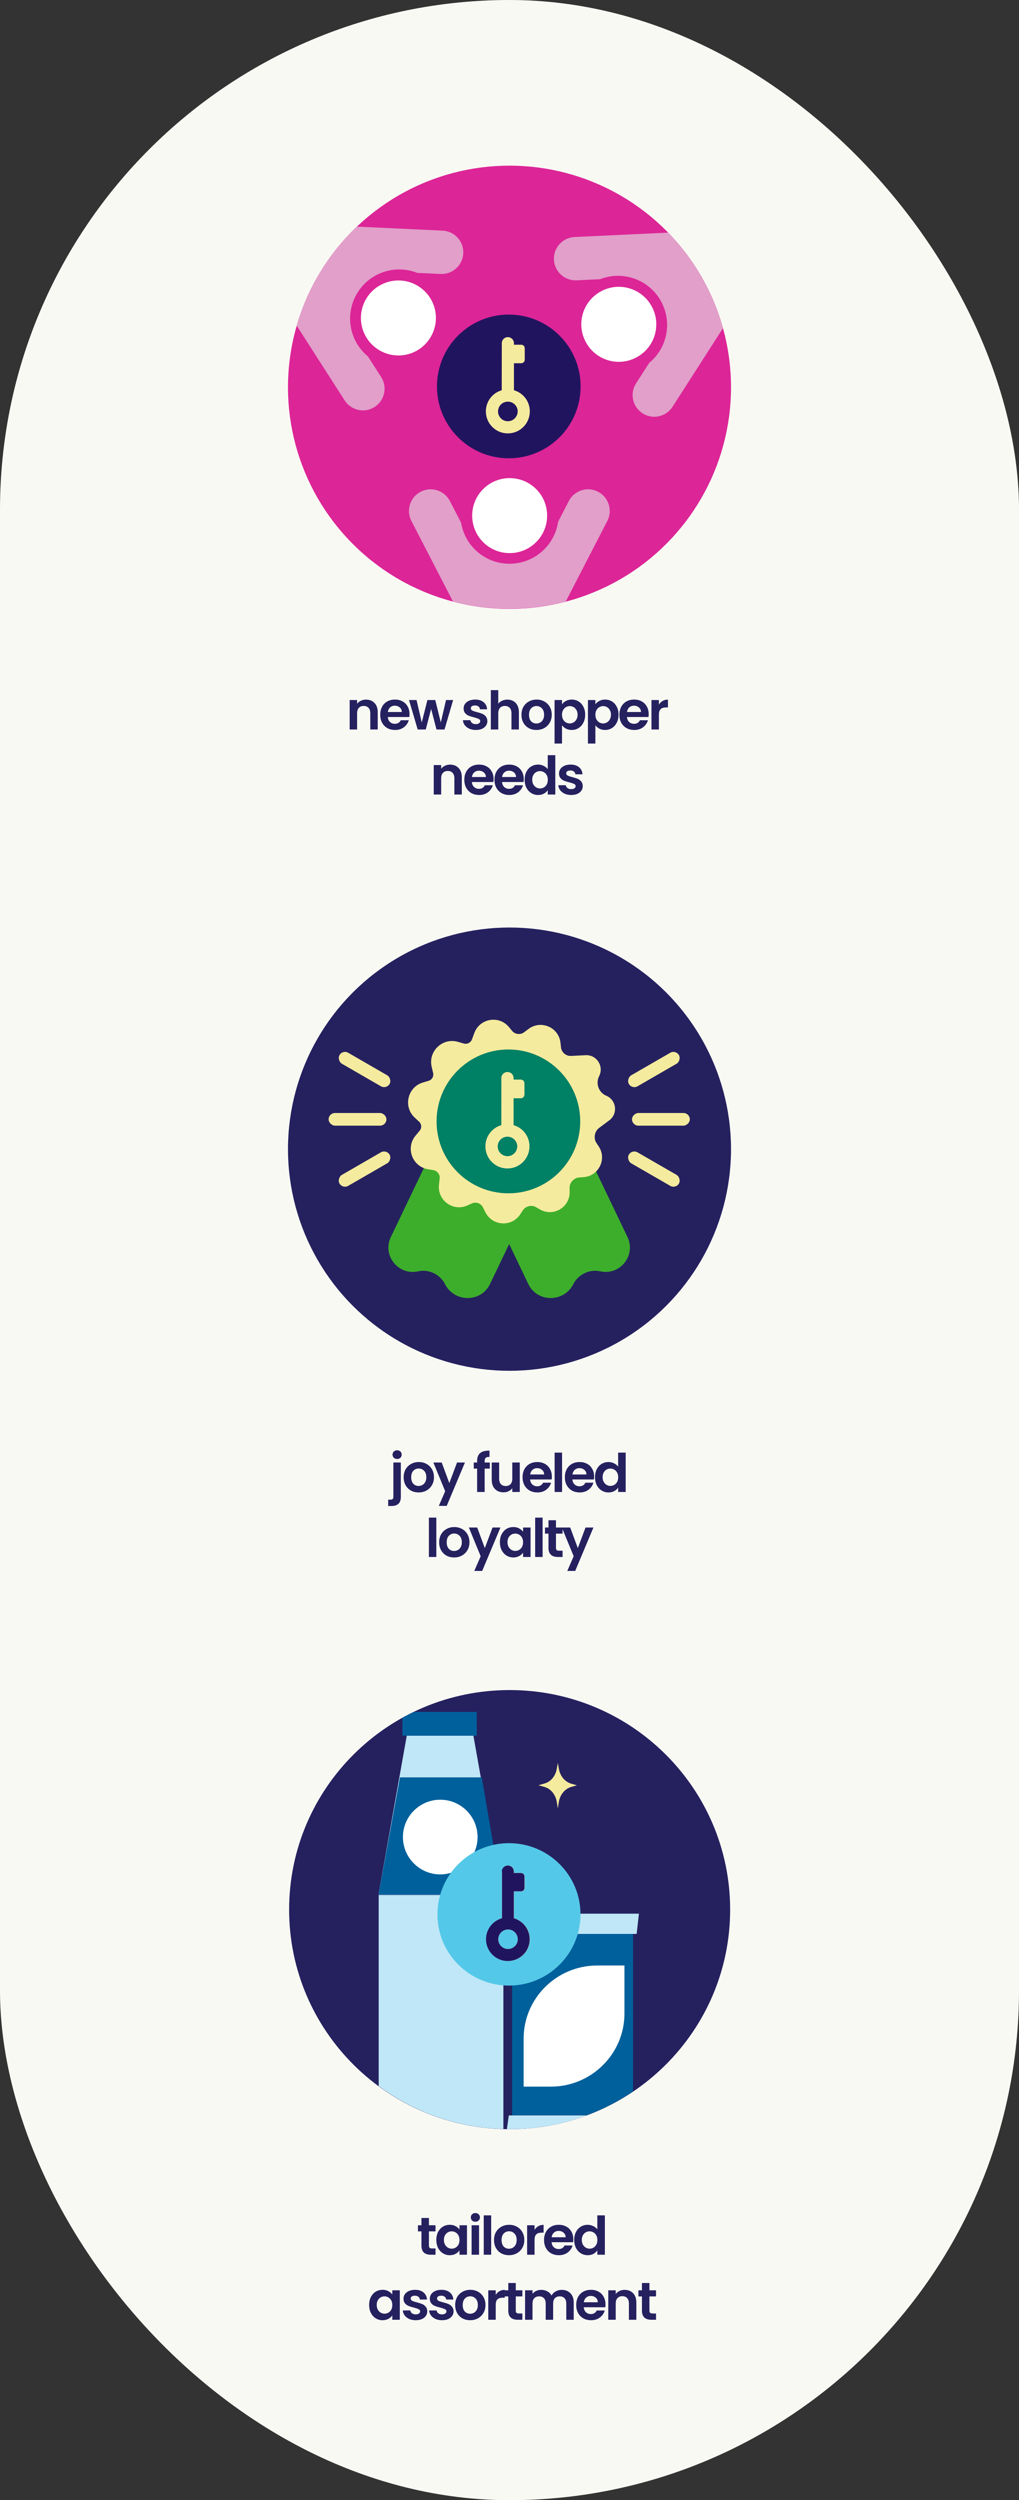 <svg width="345" height="846" viewBox="0 0 345 846" fill="none" xmlns="http://www.w3.org/2000/svg">
<rect x="0" y="0" width="345" height="846" fill="#333333" stroke="none"/>
<rect width="345" height="846" rx="172.5" fill="#F9F9F4"/>
<circle cx="172.5" cy="131.051" r="75" fill="#DC2597"/>
<g clip-path="url(#clip0_5096_1147)">
<path d="M172.259 155.076C185.689 155.076 196.576 144.189 196.576 130.759C196.576 117.329 185.689 106.442 172.259 106.442C158.829 106.442 147.942 117.329 147.942 130.759C147.942 144.189 158.829 155.076 172.259 155.076Z" fill="#21145F"/>
<path d="M177.214 133.941C176.292 133.019 175.189 132.397 174.003 132.056V122.91H176.457C177.138 122.91 177.66 122.387 177.66 121.706V117.849C177.66 117.168 177.138 116.645 176.457 116.645H174.009V116.129C174.009 115.565 173.768 115.043 173.404 114.685C173.046 114.321 172.523 114.08 171.96 114.08C170.821 114.062 169.893 114.984 169.893 116.105L169.87 132.056C168.69 132.397 167.586 133.019 166.664 133.941C163.77 136.835 163.77 141.567 166.682 144.479C169.588 147.385 174.302 147.362 177.191 144.473C180.085 141.585 180.126 136.853 177.214 133.941ZM174.285 141.567C172.999 142.853 170.891 142.87 169.588 141.567C168.285 140.264 168.308 138.156 169.588 136.87C170.874 135.591 172.999 135.591 174.285 136.87C175.611 138.156 175.588 140.264 174.285 141.567Z" fill="#F5EB9E"/>
<path d="M172.553 187.16C179.545 187.16 185.239 181.495 185.239 174.473C185.239 167.452 179.574 161.786 172.553 161.786C165.531 161.786 159.866 167.452 159.866 174.473C159.866 181.495 165.531 187.16 172.553 187.16Z" fill="white"/>
<path fill-rule="evenodd" clip-rule="evenodd" d="M205.623 176.27L191.533 203.569H191.527C185.445 205.16 179.075 206.005 172.494 206.005C165.913 206.005 159.467 205.148 153.361 203.54L139.283 176.27C137.428 172.671 138.837 168.244 142.435 166.383C146.04 164.522 150.467 165.937 152.322 169.536L156.114 176.886C156.696 180.397 158.375 183.532 160.782 185.927L160.846 186.05C160.846 186.05 160.864 186.027 160.876 186.015C163.87 188.951 167.973 190.753 172.506 190.753C180.836 190.753 187.77 184.612 188.95 176.581L192.584 169.536C194.439 165.937 198.866 164.522 202.471 166.383C206.069 168.244 207.484 172.671 205.623 176.27Z" fill="#E19FC9"/>
<path d="M123.901 101.246C127.394 95.193 135.155 93.092 141.232 96.602C147.314 100.113 149.386 107.851 145.876 113.933C142.365 120.015 134.627 122.088 128.545 118.577C122.463 115.066 120.39 107.323 123.901 101.246Z" fill="white"/>
<path fill-rule="evenodd" clip-rule="evenodd" d="M156.848 85.724C156.66 89.769 153.226 92.898 149.175 92.704L141.255 92.334C133.705 89.346 124.934 92.276 120.772 99.485C118.5 103.418 118.013 107.874 119.058 111.937C119.04 111.937 119.028 111.937 119.011 111.943L119.087 112.06C119.962 115.342 121.835 118.36 124.582 120.614L129.044 127.571C131.234 130.982 130.242 135.52 126.836 137.71C123.426 139.9 118.887 138.908 116.698 135.497L100.435 110.17C104.169 97.225 111.296 85.712 120.795 76.677L149.868 78.045C153.913 78.238 157.042 81.673 156.848 85.724Z" fill="#E19FC9"/>
<path d="M220.494 103.395C217.001 97.342 209.245 95.241 203.163 98.751C197.081 102.262 195.009 110 198.519 116.082C202.03 122.164 209.768 124.237 215.85 120.726C221.932 117.215 224.005 109.477 220.494 103.395Z" fill="white"/>
<path fill-rule="evenodd" clip-rule="evenodd" d="M244.799 111.004L227.697 137.651C225.507 141.062 220.969 142.049 217.558 139.865C214.147 137.675 213.155 133.137 215.345 129.726L219.807 122.78C222.56 120.52 224.439 117.497 225.308 114.209L225.378 114.097C225.378 114.097 225.349 114.092 225.337 114.092C226.382 110.029 225.895 105.573 223.623 101.645C219.466 94.436 210.695 91.506 203.151 94.483L195.22 94.859C191.169 95.047 187.734 91.923 187.541 87.872C187.353 83.827 190.482 80.393 194.527 80.199L226.253 78.708C234.924 87.614 241.4 98.675 244.799 111.004Z" fill="#E19FC9"/>
</g>
<path d="M123.909 236.732C125.097 236.732 126.057 237.11 126.789 237.866C127.521 238.61 127.887 239.654 127.887 240.998V246.848H125.367V241.34C125.367 240.548 125.169 239.942 124.773 239.522C124.377 239.09 123.837 238.874 123.153 238.874C122.457 238.874 121.905 239.09 121.497 239.522C121.101 239.942 120.903 240.548 120.903 241.34V246.848H118.383V236.876H120.903V238.118C121.239 237.686 121.665 237.35 122.181 237.11C122.709 236.858 123.285 236.732 123.909 236.732ZM138.653 241.646C138.653 242.006 138.629 242.33 138.581 242.618H131.291C131.351 243.338 131.603 243.902 132.047 244.31C132.491 244.718 133.037 244.922 133.685 244.922C134.621 244.922 135.287 244.52 135.683 243.716H138.401C138.113 244.676 137.561 245.468 136.745 246.092C135.929 246.704 134.927 247.01 133.739 247.01C132.779 247.01 131.915 246.8 131.147 246.38C130.391 245.948 129.797 245.342 129.365 244.562C128.945 243.782 128.735 242.882 128.735 241.862C128.735 240.83 128.945 239.924 129.365 239.144C129.785 238.364 130.373 237.764 131.129 237.344C131.885 236.924 132.755 236.714 133.739 236.714C134.687 236.714 135.533 236.918 136.277 237.326C137.033 237.734 137.615 238.316 138.023 239.072C138.443 239.816 138.653 240.674 138.653 241.646ZM136.043 240.926C136.031 240.278 135.797 239.762 135.341 239.378C134.885 238.982 134.327 238.784 133.667 238.784C133.043 238.784 132.515 238.976 132.083 239.36C131.663 239.732 131.405 240.254 131.309 240.926H136.043ZM153.417 236.876L150.501 246.848H147.783L145.965 239.882L144.147 246.848H141.411L138.477 236.876H141.033L142.797 244.472L144.705 236.876H147.369L149.241 244.454L151.005 236.876H153.417ZM161.085 247.01C160.269 247.01 159.537 246.866 158.889 246.578C158.241 246.278 157.725 245.876 157.341 245.372C156.969 244.868 156.765 244.31 156.729 243.698H159.267C159.315 244.082 159.501 244.4 159.825 244.652C160.161 244.904 160.575 245.03 161.067 245.03C161.547 245.03 161.919 244.934 162.183 244.742C162.459 244.55 162.597 244.304 162.597 244.004C162.597 243.68 162.429 243.44 162.093 243.284C161.769 243.116 161.247 242.936 160.527 242.744C159.783 242.564 159.171 242.378 158.691 242.186C158.223 241.994 157.815 241.7 157.467 241.304C157.131 240.908 156.963 240.374 156.963 239.702C156.963 239.15 157.119 238.646 157.431 238.19C157.755 237.734 158.211 237.374 158.799 237.11C159.399 236.846 160.101 236.714 160.905 236.714C162.093 236.714 163.041 237.014 163.749 237.614C164.457 238.202 164.847 239 164.919 240.008H162.507C162.471 239.612 162.303 239.3 162.003 239.072C161.715 238.832 161.325 238.712 160.833 238.712C160.377 238.712 160.023 238.796 159.771 238.964C159.531 239.132 159.411 239.366 159.411 239.666C159.411 240.002 159.579 240.26 159.915 240.44C160.251 240.608 160.773 240.782 161.481 240.962C162.201 241.142 162.795 241.328 163.263 241.52C163.731 241.712 164.133 242.012 164.469 242.42C164.817 242.816 164.997 243.344 165.009 244.004C165.009 244.58 164.847 245.096 164.523 245.552C164.211 246.008 163.755 246.368 163.155 246.632C162.567 246.884 161.877 247.01 161.085 247.01ZM171.794 236.732C172.55 236.732 173.222 236.9 173.81 237.236C174.398 237.56 174.854 238.046 175.178 238.694C175.514 239.33 175.682 240.098 175.682 240.998V246.848H173.162V241.34C173.162 240.548 172.964 239.942 172.568 239.522C172.172 239.09 171.632 238.874 170.948 238.874C170.252 238.874 169.7 239.09 169.292 239.522C168.896 239.942 168.698 240.548 168.698 241.34V246.848H166.178V233.528H168.698V238.118C169.022 237.686 169.454 237.35 169.994 237.11C170.534 236.858 171.134 236.732 171.794 236.732ZM181.606 247.01C180.646 247.01 179.782 246.8 179.014 246.38C178.246 245.948 177.64 245.342 177.196 244.562C176.764 243.782 176.548 242.882 176.548 241.862C176.548 240.842 176.77 239.942 177.214 239.162C177.67 238.382 178.288 237.782 179.068 237.362C179.848 236.93 180.718 236.714 181.678 236.714C182.638 236.714 183.508 236.93 184.288 237.362C185.068 237.782 185.68 238.382 186.124 239.162C186.58 239.942 186.808 240.842 186.808 241.862C186.808 242.882 186.574 243.782 186.106 244.562C185.65 245.342 185.026 245.948 184.234 246.38C183.454 246.8 182.578 247.01 181.606 247.01ZM181.606 244.814C182.062 244.814 182.488 244.706 182.884 244.49C183.292 244.262 183.616 243.926 183.856 243.482C184.096 243.038 184.216 242.498 184.216 241.862C184.216 240.914 183.964 240.188 183.46 239.684C182.968 239.168 182.362 238.91 181.642 238.91C180.922 238.91 180.316 239.168 179.824 239.684C179.344 240.188 179.104 240.914 179.104 241.862C179.104 242.81 179.338 243.542 179.806 244.058C180.286 244.562 180.886 244.814 181.606 244.814ZM190.277 238.316C190.601 237.86 191.045 237.482 191.609 237.182C192.185 236.87 192.839 236.714 193.571 236.714C194.423 236.714 195.191 236.924 195.875 237.344C196.571 237.764 197.117 238.364 197.513 239.144C197.921 239.912 198.125 240.806 198.125 241.826C198.125 242.846 197.921 243.752 197.513 244.544C197.117 245.324 196.571 245.93 195.875 246.362C195.191 246.794 194.423 247.01 193.571 247.01C192.839 247.01 192.191 246.86 191.627 246.56C191.075 246.26 190.625 245.882 190.277 245.426V251.6H187.757V236.876H190.277V238.316ZM195.551 241.826C195.551 241.226 195.425 240.71 195.173 240.278C194.933 239.834 194.609 239.498 194.201 239.27C193.805 239.042 193.373 238.928 192.905 238.928C192.449 238.928 192.017 239.048 191.609 239.288C191.213 239.516 190.889 239.852 190.637 240.296C190.397 240.74 190.277 241.262 190.277 241.862C190.277 242.462 190.397 242.984 190.637 243.428C190.889 243.872 191.213 244.214 191.609 244.454C192.017 244.682 192.449 244.796 192.905 244.796C193.373 244.796 193.805 244.676 194.201 244.436C194.609 244.196 194.933 243.854 195.173 243.41C195.425 242.966 195.551 242.438 195.551 241.826ZM201.576 238.316C201.9 237.86 202.344 237.482 202.908 237.182C203.484 236.87 204.138 236.714 204.87 236.714C205.722 236.714 206.49 236.924 207.174 237.344C207.87 237.764 208.416 238.364 208.812 239.144C209.22 239.912 209.424 240.806 209.424 241.826C209.424 242.846 209.22 243.752 208.812 244.544C208.416 245.324 207.87 245.93 207.174 246.362C206.49 246.794 205.722 247.01 204.87 247.01C204.138 247.01 203.49 246.86 202.926 246.56C202.374 246.26 201.924 245.882 201.576 245.426V251.6H199.056V236.876H201.576V238.316ZM206.85 241.826C206.85 241.226 206.724 240.71 206.472 240.278C206.232 239.834 205.908 239.498 205.5 239.27C205.104 239.042 204.672 238.928 204.204 238.928C203.748 238.928 203.316 239.048 202.908 239.288C202.512 239.516 202.188 239.852 201.936 240.296C201.696 240.74 201.576 241.262 201.576 241.862C201.576 242.462 201.696 242.984 201.936 243.428C202.188 243.872 202.512 244.214 202.908 244.454C203.316 244.682 203.748 244.796 204.204 244.796C204.672 244.796 205.104 244.676 205.5 244.436C205.908 244.196 206.232 243.854 206.472 243.41C206.724 242.966 206.85 242.438 206.85 241.826ZM219.625 241.646C219.625 242.006 219.601 242.33 219.553 242.618H212.263C212.323 243.338 212.575 243.902 213.019 244.31C213.463 244.718 214.009 244.922 214.657 244.922C215.593 244.922 216.259 244.52 216.655 243.716H219.373C219.085 244.676 218.533 245.468 217.717 246.092C216.901 246.704 215.899 247.01 214.711 247.01C213.751 247.01 212.887 246.8 212.119 246.38C211.363 245.948 210.769 245.342 210.337 244.562C209.917 243.782 209.707 242.882 209.707 241.862C209.707 240.83 209.917 239.924 210.337 239.144C210.757 238.364 211.345 237.764 212.101 237.344C212.857 236.924 213.727 236.714 214.711 236.714C215.659 236.714 216.505 236.918 217.249 237.326C218.005 237.734 218.587 238.316 218.995 239.072C219.415 239.816 219.625 240.674 219.625 241.646ZM217.015 240.926C217.003 240.278 216.769 239.762 216.313 239.378C215.857 238.982 215.299 238.784 214.639 238.784C214.015 238.784 213.487 238.976 213.055 239.36C212.635 239.732 212.377 240.254 212.281 240.926H217.015ZM223.085 238.424C223.409 237.896 223.829 237.482 224.345 237.182C224.873 236.882 225.473 236.732 226.145 236.732V239.378H225.479C224.687 239.378 224.087 239.564 223.679 239.936C223.283 240.308 223.085 240.956 223.085 241.88V246.848H220.565V236.876H223.085V238.424ZM152.375 258.732C153.563 258.732 154.523 259.11 155.255 259.866C155.987 260.61 156.353 261.654 156.353 262.998V268.848H153.833V263.34C153.833 262.548 153.635 261.942 153.239 261.522C152.843 261.09 152.303 260.874 151.619 260.874C150.923 260.874 150.371 261.09 149.963 261.522C149.567 261.942 149.369 262.548 149.369 263.34V268.848H146.849V258.876H149.369V260.118C149.705 259.686 150.131 259.35 150.647 259.11C151.175 258.858 151.751 258.732 152.375 258.732ZM167.119 263.646C167.119 264.006 167.095 264.33 167.047 264.618H159.757C159.817 265.338 160.069 265.902 160.513 266.31C160.957 266.718 161.503 266.922 162.151 266.922C163.087 266.922 163.753 266.52 164.149 265.716H166.867C166.579 266.676 166.027 267.468 165.211 268.092C164.395 268.704 163.393 269.01 162.205 269.01C161.245 269.01 160.381 268.8 159.613 268.38C158.857 267.948 158.263 267.342 157.831 266.562C157.411 265.782 157.201 264.882 157.201 263.862C157.201 262.83 157.411 261.924 157.831 261.144C158.251 260.364 158.839 259.764 159.595 259.344C160.351 258.924 161.221 258.714 162.205 258.714C163.153 258.714 163.999 258.918 164.743 259.326C165.499 259.734 166.081 260.316 166.489 261.072C166.909 261.816 167.119 262.674 167.119 263.646ZM164.509 262.926C164.497 262.278 164.263 261.762 163.807 261.378C163.351 260.982 162.793 260.784 162.133 260.784C161.509 260.784 160.981 260.976 160.549 261.36C160.129 261.732 159.871 262.254 159.775 262.926H164.509ZM177.329 263.646C177.329 264.006 177.305 264.33 177.257 264.618H169.967C170.027 265.338 170.279 265.902 170.723 266.31C171.167 266.718 171.713 266.922 172.361 266.922C173.297 266.922 173.963 266.52 174.359 265.716H177.077C176.789 266.676 176.237 267.468 175.421 268.092C174.605 268.704 173.603 269.01 172.415 269.01C171.455 269.01 170.591 268.8 169.823 268.38C169.067 267.948 168.473 267.342 168.041 266.562C167.621 265.782 167.411 264.882 167.411 263.862C167.411 262.83 167.621 261.924 168.041 261.144C168.461 260.364 169.049 259.764 169.805 259.344C170.561 258.924 171.431 258.714 172.415 258.714C173.363 258.714 174.209 258.918 174.953 259.326C175.709 259.734 176.291 260.316 176.699 261.072C177.119 261.816 177.329 262.674 177.329 263.646ZM174.719 262.926C174.707 262.278 174.473 261.762 174.017 261.378C173.561 260.982 173.003 260.784 172.343 260.784C171.719 260.784 171.191 260.976 170.759 261.36C170.339 261.732 170.081 262.254 169.985 262.926H174.719ZM177.62 263.826C177.62 262.818 177.818 261.924 178.214 261.144C178.622 260.364 179.174 259.764 179.87 259.344C180.566 258.924 181.34 258.714 182.192 258.714C182.84 258.714 183.458 258.858 184.046 259.146C184.634 259.422 185.102 259.794 185.45 260.262V255.528H188.006V268.848H185.45V267.372C185.138 267.864 184.7 268.26 184.136 268.56C183.572 268.86 182.918 269.01 182.174 269.01C181.334 269.01 180.566 268.794 179.87 268.362C179.174 267.93 178.622 267.324 178.214 266.544C177.818 265.752 177.62 264.846 177.62 263.826ZM185.468 263.862C185.468 263.25 185.348 262.728 185.108 262.296C184.868 261.852 184.544 261.516 184.136 261.288C183.728 261.048 183.29 260.928 182.822 260.928C182.354 260.928 181.922 261.042 181.526 261.27C181.13 261.498 180.806 261.834 180.554 262.278C180.314 262.71 180.194 263.226 180.194 263.826C180.194 264.426 180.314 264.954 180.554 265.41C180.806 265.854 181.13 266.196 181.526 266.436C181.934 266.676 182.366 266.796 182.822 266.796C183.29 266.796 183.728 266.682 184.136 266.454C184.544 266.214 184.868 265.878 185.108 265.446C185.348 265.002 185.468 264.474 185.468 263.862ZM193.383 269.01C192.567 269.01 191.835 268.866 191.187 268.578C190.539 268.278 190.023 267.876 189.639 267.372C189.267 266.868 189.063 266.31 189.027 265.698H191.565C191.613 266.082 191.799 266.4 192.123 266.652C192.459 266.904 192.873 267.03 193.365 267.03C193.845 267.03 194.217 266.934 194.481 266.742C194.757 266.55 194.895 266.304 194.895 266.004C194.895 265.68 194.727 265.44 194.391 265.284C194.067 265.116 193.545 264.936 192.825 264.744C192.081 264.564 191.469 264.378 190.989 264.186C190.521 263.994 190.113 263.7 189.765 263.304C189.429 262.908 189.261 262.374 189.261 261.702C189.261 261.15 189.417 260.646 189.729 260.19C190.053 259.734 190.509 259.374 191.097 259.11C191.697 258.846 192.399 258.714 193.203 258.714C194.391 258.714 195.339 259.014 196.047 259.614C196.755 260.202 197.145 261 197.217 262.008H194.805C194.769 261.612 194.601 261.3 194.301 261.072C194.013 260.832 193.623 260.712 193.131 260.712C192.675 260.712 192.321 260.796 192.069 260.964C191.829 261.132 191.709 261.366 191.709 261.666C191.709 262.002 191.877 262.26 192.213 262.44C192.549 262.608 193.071 262.782 193.779 262.962C194.499 263.142 195.093 263.328 195.561 263.52C196.029 263.712 196.431 264.012 196.767 264.42C197.115 264.816 197.295 265.344 197.307 266.004C197.307 266.58 197.145 267.096 196.821 267.552C196.509 268.008 196.053 268.368 195.453 268.632C194.865 268.884 194.175 269.01 193.383 269.01Z" fill="#25215F"/>
<circle cx="172.5" cy="388.848" r="75" fill="#25215F"/>
<path d="M157.179 366.717L132.329 418.576C129.359 424.773 134.831 431.674 141.539 430.191C145.205 429.381 148.978 431.195 150.682 434.544C153.862 440.792 162.877 440.798 165.906 434.478L190.672 382.792C193.059 377.812 190.957 371.837 185.978 369.447L170.515 362.026C165.536 359.636 159.565 361.737 157.179 366.717Z" fill="#3DAE2B"/>
<path d="M187.593 366.717L212.443 418.576C215.412 424.773 209.941 431.674 203.233 430.191C199.566 429.381 195.794 431.195 194.09 434.544C190.909 440.792 181.895 440.798 178.866 434.478L154.099 382.792C151.712 377.812 153.814 371.837 158.793 369.447L174.256 362.026C179.235 359.636 185.206 361.737 187.593 366.717Z" fill="#3DAE2B"/>
<path fill-rule="evenodd" clip-rule="evenodd" d="M158.693 352.938C159.197 352.68 159.595 352.25 159.791 351.718L160.598 349.534C162.424 344.588 168.916 343.467 172.295 347.514L173.421 348.864C173.902 349.44 174.603 349.788 175.349 349.868V349.868C176.07 349.945 176.795 349.767 177.378 349.336L178.997 348.138C183.198 345.029 189.187 347.647 189.759 352.841L189.934 354.435C190.025 355.262 190.457 356.009 191.096 356.541V356.541C191.715 357.057 192.499 357.344 193.304 357.303L198.288 357.052C202.018 356.864 204.544 360.803 202.85 364.131V364.131C201.578 366.628 202.691 369.693 205.276 370.775V370.775C208.714 372.214 209.286 376.845 206.301 379.077L202.817 381.682C202.041 382.262 201.551 383.146 201.396 384.102V384.102C201.245 385.032 201.42 385.986 201.942 386.771L202.695 387.9C205.554 392.191 202.708 397.97 197.563 398.319L196.111 398.418C195.228 398.478 194.413 398.898 193.81 399.545V399.545C193.2 400.198 192.835 401.05 192.843 401.944L192.855 403.399C192.898 408.565 187.319 411.83 182.837 409.261L181.454 408.468C180.725 408.051 179.864 407.952 179.047 408.147V408.147C178.221 408.343 177.482 408.828 177.02 409.54L176.16 410.864C173.3 415.266 166.748 414.921 164.366 410.243L163.458 408.46C163.142 407.84 162.589 407.374 161.935 407.133V407.133C161.259 406.884 160.514 406.889 159.855 407.182L158.205 407.916C153.377 410.062 148.041 406.163 148.619 400.911L148.861 398.715C148.93 398.087 148.745 397.461 148.369 396.953V396.953C147.985 396.434 147.422 396.07 146.786 395.961L144.88 395.635C139.571 394.727 137.243 388.407 140.695 384.273L142.122 382.563C142.473 382.143 142.64 381.604 142.608 381.057V381.057C142.576 380.503 142.342 379.975 141.936 379.596L140.4 378.166C136.427 374.465 137.976 367.849 143.179 366.296L145.161 365.705C145.696 365.545 146.142 365.176 146.417 364.691V364.691C146.687 364.216 146.779 363.659 146.654 363.127L146.156 361.003C144.912 355.702 149.837 351.024 155.067 352.539L157.038 353.109C157.59 353.269 158.181 353.2 158.693 352.938V352.938Z" fill="#F5EB9E"/>
<ellipse cx="172.125" cy="379.457" rx="24.316" ry="24.335" fill="#008065"/>
<path d="M169.76 364.79L169.737 380.753C168.554 381.094 167.45 381.717 166.527 382.641C163.637 385.532 163.637 390.271 166.545 393.182C169.454 396.093 174.169 396.072 177.058 393.18C179.948 390.288 179.989 385.549 177.08 382.639C176.157 381.715 175.054 381.093 173.87 380.752L173.872 371.596L176.32 371.596C177.002 371.595 177.524 371.073 177.524 370.391L177.524 366.535C177.525 365.853 177.003 365.331 176.321 365.331L173.873 365.331L173.873 364.809C173.873 364.247 173.633 363.725 173.272 363.364C172.911 363.002 172.389 362.762 171.827 362.762C170.684 362.742 169.761 363.666 169.76 364.79ZM174.15 390.269C172.865 391.554 170.759 391.575 169.455 390.27C168.151 388.965 168.171 386.857 169.456 385.571C170.74 384.286 172.867 384.286 174.15 385.571C175.474 386.855 175.454 388.964 174.15 390.269Z" fill="#F5EB9E"/>
<path d="M169.764 364.798L169.741 380.76C168.558 381.102 167.454 381.725 166.531 382.648C163.641 385.54 163.641 390.279 166.549 393.19C169.458 396.1 174.173 396.08 177.062 393.188C179.952 390.296 179.993 385.557 177.084 382.646C176.161 381.723 175.058 381.101 173.874 380.76L173.876 371.604L176.324 371.603C177.006 371.603 177.528 371.081 177.528 370.398L177.528 366.543C177.528 365.861 177.007 365.339 176.325 365.339L173.877 365.339L173.877 364.817C173.877 364.255 173.637 363.733 173.276 363.372C172.915 363.01 172.393 362.769 171.831 362.77C170.688 362.75 169.765 363.673 169.764 364.798ZM174.154 390.277C172.869 391.562 170.763 391.583 169.459 390.278C168.155 388.973 168.175 386.865 169.46 385.579C170.744 384.294 172.871 384.294 174.154 385.578C175.478 386.863 175.458 388.971 174.154 390.277Z" fill="#F5EB9E"/>
<rect x="233.549" y="376.613" width="4.284" height="19.567" rx="2.142" transform="rotate(90 233.549 376.613)" fill="#F5EB9E"/>
<rect width="4.283" height="19.57" rx="2.141" transform="matrix(0.5 0.866 -0.866 0.5 228.789 355.152)" fill="#F5EB9E"/>
<rect width="4.283" height="19.57" rx="2.141" transform="matrix(-0.5 0.866 0.866 0.5 213.982 388.848)" fill="#F5EB9E"/>
<rect width="4.284" height="19.567" rx="2.142" transform="matrix(4.36773e-08 1 1 -4.37455e-08 111.258 376.613)" fill="#F5EB9E"/>
<rect width="4.283" height="19.57" rx="2.141" transform="matrix(-0.5 0.866 0.866 0.5 116.02 355.152)" fill="#F5EB9E"/>
<rect width="4.283" height="19.57" rx="2.141" transform="matrix(0.5 0.866 -0.866 0.5 130.824 388.848)" fill="#F5EB9E"/>
<path d="M134.466 493.688C134.01 493.688 133.632 493.55 133.332 493.274C133.044 492.986 132.9 492.632 132.9 492.212C132.9 491.792 133.044 491.444 133.332 491.168C133.632 490.88 134.01 490.736 134.466 490.736C134.91 490.736 135.276 490.88 135.564 491.168C135.852 491.444 135.996 491.792 135.996 492.212C135.996 492.632 135.852 492.986 135.564 493.274C135.276 493.55 134.91 493.688 134.466 493.688ZM135.708 506.486C135.708 507.59 135.432 508.382 134.88 508.862C134.34 509.354 133.56 509.6 132.54 509.6H131.424V507.458H132.144C132.528 507.458 132.798 507.38 132.954 507.224C133.11 507.08 133.188 506.84 133.188 506.504V494.876H135.708V506.486ZM141.725 505.01C140.765 505.01 139.901 504.8 139.133 504.38C138.365 503.948 137.759 503.342 137.315 502.562C136.883 501.782 136.667 500.882 136.667 499.862C136.667 498.842 136.889 497.942 137.333 497.162C137.789 496.382 138.407 495.782 139.187 495.362C139.967 494.93 140.837 494.714 141.797 494.714C142.757 494.714 143.627 494.93 144.407 495.362C145.187 495.782 145.799 496.382 146.243 497.162C146.699 497.942 146.927 498.842 146.927 499.862C146.927 500.882 146.693 501.782 146.225 502.562C145.769 503.342 145.145 503.948 144.353 504.38C143.573 504.8 142.697 505.01 141.725 505.01ZM141.725 502.814C142.181 502.814 142.607 502.706 143.003 502.49C143.411 502.262 143.735 501.926 143.975 501.482C144.215 501.038 144.335 500.498 144.335 499.862C144.335 498.914 144.083 498.188 143.579 497.684C143.087 497.168 142.481 496.91 141.761 496.91C141.041 496.91 140.435 497.168 139.943 497.684C139.463 498.188 139.223 498.914 139.223 499.862C139.223 500.81 139.457 501.542 139.925 502.058C140.405 502.562 141.005 502.814 141.725 502.814ZM157.416 494.876L151.242 509.564H148.56L150.72 504.596L146.724 494.876H149.55L152.124 501.842L154.734 494.876H157.416ZM165.835 496.946H164.089V504.848H161.533V496.946H160.399V494.876H161.533V494.372C161.533 493.148 161.881 492.248 162.577 491.672C163.273 491.096 164.323 490.826 165.727 490.862V492.986C165.115 492.974 164.689 493.076 164.449 493.292C164.209 493.508 164.089 493.898 164.089 494.462V494.876H165.835V496.946ZM175.982 494.876V504.848H173.444V503.588C173.12 504.02 172.694 504.362 172.166 504.614C171.65 504.854 171.086 504.974 170.474 504.974C169.694 504.974 169.004 504.812 168.404 504.488C167.804 504.152 167.33 503.666 166.982 503.03C166.646 502.382 166.478 501.614 166.478 500.726V494.876H168.998V500.366C168.998 501.158 169.196 501.77 169.592 502.202C169.988 502.622 170.528 502.832 171.212 502.832C171.908 502.832 172.454 502.622 172.85 502.202C173.246 501.77 173.444 501.158 173.444 500.366V494.876H175.982ZM186.839 499.646C186.839 500.006 186.815 500.33 186.767 500.618H179.477C179.537 501.338 179.789 501.902 180.233 502.31C180.677 502.718 181.223 502.922 181.871 502.922C182.807 502.922 183.473 502.52 183.869 501.716H186.587C186.299 502.676 185.747 503.468 184.931 504.092C184.115 504.704 183.113 505.01 181.925 505.01C180.965 505.01 180.101 504.8 179.333 504.38C178.577 503.948 177.983 503.342 177.551 502.562C177.131 501.782 176.921 500.882 176.921 499.862C176.921 498.83 177.131 497.924 177.551 497.144C177.971 496.364 178.559 495.764 179.315 495.344C180.071 494.924 180.941 494.714 181.925 494.714C182.873 494.714 183.719 494.918 184.463 495.326C185.219 495.734 185.801 496.316 186.209 497.072C186.629 497.816 186.839 498.674 186.839 499.646ZM184.229 498.926C184.217 498.278 183.983 497.762 183.527 497.378C183.071 496.982 182.513 496.784 181.853 496.784C181.229 496.784 180.701 496.976 180.269 497.36C179.849 497.732 179.591 498.254 179.495 498.926H184.229ZM190.298 491.528V504.848H187.778V491.528H190.298ZM201.158 499.646C201.158 500.006 201.134 500.33 201.086 500.618H193.796C193.856 501.338 194.108 501.902 194.552 502.31C194.996 502.718 195.542 502.922 196.19 502.922C197.126 502.922 197.792 502.52 198.188 501.716H200.906C200.618 502.676 200.066 503.468 199.25 504.092C198.434 504.704 197.432 505.01 196.244 505.01C195.284 505.01 194.42 504.8 193.652 504.38C192.896 503.948 192.302 503.342 191.87 502.562C191.45 501.782 191.24 500.882 191.24 499.862C191.24 498.83 191.45 497.924 191.87 497.144C192.29 496.364 192.878 495.764 193.634 495.344C194.39 494.924 195.26 494.714 196.244 494.714C197.192 494.714 198.038 494.918 198.782 495.326C199.538 495.734 200.12 496.316 200.528 497.072C200.948 497.816 201.158 498.674 201.158 499.646ZM198.548 498.926C198.536 498.278 198.302 497.762 197.846 497.378C197.39 496.982 196.832 496.784 196.172 496.784C195.548 496.784 195.02 496.976 194.588 497.36C194.168 497.732 193.91 498.254 193.814 498.926H198.548ZM201.449 499.826C201.449 498.818 201.647 497.924 202.043 497.144C202.451 496.364 203.003 495.764 203.699 495.344C204.395 494.924 205.169 494.714 206.021 494.714C206.669 494.714 207.287 494.858 207.875 495.146C208.463 495.422 208.931 495.794 209.279 496.262V491.528H211.835V504.848H209.279V503.372C208.967 503.864 208.529 504.26 207.965 504.56C207.401 504.86 206.747 505.01 206.003 505.01C205.163 505.01 204.395 504.794 203.699 504.362C203.003 503.93 202.451 503.324 202.043 502.544C201.647 501.752 201.449 500.846 201.449 499.826ZM209.297 499.862C209.297 499.25 209.177 498.728 208.937 498.296C208.697 497.852 208.373 497.516 207.965 497.288C207.557 497.048 207.119 496.928 206.651 496.928C206.183 496.928 205.751 497.042 205.355 497.27C204.959 497.498 204.635 497.834 204.383 498.278C204.143 498.71 204.023 499.226 204.023 499.826C204.023 500.426 204.143 500.954 204.383 501.41C204.635 501.854 204.959 502.196 205.355 502.436C205.763 502.676 206.195 502.796 206.651 502.796C207.119 502.796 207.557 502.682 207.965 502.454C208.373 502.214 208.697 501.878 208.937 501.446C209.177 501.002 209.297 500.474 209.297 499.862ZM147.726 513.528V526.848H145.206V513.528H147.726ZM153.743 527.01C152.783 527.01 151.919 526.8 151.151 526.38C150.383 525.948 149.777 525.342 149.333 524.562C148.901 523.782 148.685 522.882 148.685 521.862C148.685 520.842 148.907 519.942 149.351 519.162C149.807 518.382 150.425 517.782 151.205 517.362C151.985 516.93 152.855 516.714 153.815 516.714C154.775 516.714 155.645 516.93 156.425 517.362C157.205 517.782 157.817 518.382 158.261 519.162C158.717 519.942 158.945 520.842 158.945 521.862C158.945 522.882 158.711 523.782 158.243 524.562C157.787 525.342 157.163 525.948 156.371 526.38C155.591 526.8 154.715 527.01 153.743 527.01ZM153.743 524.814C154.199 524.814 154.625 524.706 155.021 524.49C155.429 524.262 155.753 523.926 155.993 523.482C156.233 523.038 156.353 522.498 156.353 521.862C156.353 520.914 156.101 520.188 155.597 519.684C155.105 519.168 154.499 518.91 153.779 518.91C153.059 518.91 152.453 519.168 151.961 519.684C151.481 520.188 151.241 520.914 151.241 521.862C151.241 522.81 151.475 523.542 151.943 524.058C152.423 524.562 153.023 524.814 153.743 524.814ZM169.434 516.876L163.26 531.564H160.578L162.738 526.596L158.742 516.876H161.568L164.142 523.842L166.752 516.876H169.434ZM169.244 521.826C169.244 520.818 169.442 519.924 169.838 519.144C170.246 518.364 170.792 517.764 171.476 517.344C172.172 516.924 172.946 516.714 173.798 516.714C174.542 516.714 175.19 516.864 175.742 517.164C176.306 517.464 176.756 517.842 177.092 518.298V516.876H179.63V526.848H177.092V525.39C176.768 525.858 176.318 526.248 175.742 526.56C175.178 526.86 174.524 527.01 173.78 527.01C172.94 527.01 172.172 526.794 171.476 526.362C170.792 525.93 170.246 525.324 169.838 524.544C169.442 523.752 169.244 522.846 169.244 521.826ZM177.092 521.862C177.092 521.25 176.972 520.728 176.732 520.296C176.492 519.852 176.168 519.516 175.76 519.288C175.352 519.048 174.914 518.928 174.446 518.928C173.978 518.928 173.546 519.042 173.15 519.27C172.754 519.498 172.43 519.834 172.178 520.278C171.938 520.71 171.818 521.226 171.818 521.826C171.818 522.426 171.938 522.954 172.178 523.41C172.43 523.854 172.754 524.196 173.15 524.436C173.558 524.676 173.99 524.796 174.446 524.796C174.914 524.796 175.352 524.682 175.76 524.454C176.168 524.214 176.492 523.878 176.732 523.446C176.972 523.002 177.092 522.474 177.092 521.862ZM183.712 513.528V526.848H181.192V513.528H183.712ZM188.235 518.946V523.77C188.235 524.106 188.313 524.352 188.469 524.508C188.637 524.652 188.913 524.724 189.297 524.724H190.467V526.848H188.883C186.759 526.848 185.697 525.816 185.697 523.752V518.946H184.509V516.876H185.697V514.41H188.235V516.876H190.467V518.946H188.235ZM200.92 516.876L194.746 531.564H192.064L194.224 526.596L190.228 516.876H193.054L195.628 523.842L198.238 516.876H200.92Z" fill="#25215F"/>
<g clip-path="url(#clip1_5096_1147)">
<path d="M172.545 720.474C213.779 720.474 247.205 687.209 247.205 646.175C247.205 605.141 213.779 571.876 172.545 571.876C131.312 571.876 97.886 605.141 97.886 646.175C97.886 687.209 131.312 720.474 172.545 720.474Z" fill="#25215F"/>
<path d="M214.311 652.384V707.719C209.468 710.967 204.213 713.684 198.661 715.751H173.386V652.325H214.311V652.384Z" fill="#00609C"/>
<path d="M211.417 665.081H202.205C188.445 665.081 177.283 676.184 177.283 689.825V706.066H186.496C200.256 706.066 211.417 694.963 211.417 681.321V665.081Z" fill="white"/>
<path d="M171.437 647.542H216.319L215.551 654.392H172.264L171.496 647.542H171.437Z" fill="#BFE7F7"/>
<path d="M198.661 715.81C190.512 718.821 181.713 720.475 172.559 720.475C163.405 720.475 171.909 720.475 171.614 720.475L172.264 715.81H198.661Z" fill="#BFE7F7"/>
<path d="M170.433 641.223V720.416C154.606 720.002 140.079 714.628 128.209 705.888V641.223H170.433Z" fill="#BFE7F7"/>
<path d="M169.902 641.105H128.15L137.717 587.306H160.276L169.843 641.105H169.902Z" fill="#BFE7F7"/>
<path d="M140.079 579.274H161.398V587.306H160.335H137.776H136.24V581.223L140.079 579.274Z" fill="#00609C"/>
<path d="M169.902 641.105H128.15L135.413 601.42H163.11L169.902 641.105Z" fill="#00609C"/>
<path d="M149.055 634.254C142.087 634.254 136.417 628.585 136.417 621.617C136.417 614.648 142.087 608.979 149.055 608.979C156.024 608.979 161.693 614.648 161.693 621.617C161.693 628.585 155.964 634.254 149.055 634.254Z" fill="white"/>
<path d="M172.323 671.873C185.695 671.873 196.535 661.085 196.535 647.778C196.535 634.471 185.695 623.684 172.323 623.684C158.95 623.684 148.11 634.471 148.11 647.778C148.11 661.085 158.95 671.873 172.323 671.873Z" fill="#54C8E8"/>
<path d="M169.961 633.251V649.077C168.779 649.432 167.657 650.022 166.772 650.967C163.878 653.861 163.878 658.526 166.772 661.42C169.665 664.314 174.331 664.254 177.224 661.42C180.118 658.585 180.118 653.861 177.224 650.967C176.279 650.081 175.216 649.432 174.035 649.077V639.983H176.457C177.106 639.983 177.638 639.451 177.638 638.802V634.963C177.638 634.314 177.106 633.782 176.457 633.782H174.035V633.251C174.035 632.719 173.799 632.188 173.445 631.833C173.09 631.479 172.559 631.243 172.027 631.243C170.905 631.243 169.961 632.129 169.961 633.251ZM174.331 658.526C173.031 659.825 170.965 659.825 169.665 658.526C168.366 657.227 168.366 655.16 169.665 653.861C170.965 652.562 173.09 652.562 174.331 653.861C175.63 655.16 175.63 657.227 174.331 658.526Z" fill="#F5EB9E"/>
<path d="M169.961 633.251V649.077C168.779 649.432 167.657 650.022 166.713 650.967C163.819 653.861 163.819 658.526 166.713 661.42C169.606 664.314 174.272 664.254 177.165 661.42C180.059 658.585 180.059 653.861 177.165 650.967C176.22 650.081 175.157 649.432 173.976 649.077V639.983H176.398C177.047 639.983 177.579 639.451 177.579 638.802V634.963C177.579 634.314 177.047 633.782 176.398 633.782H173.976V633.251C173.976 632.719 173.74 632.188 173.386 631.833C173.031 631.479 172.5 631.243 171.968 631.243C170.846 631.243 169.901 632.129 169.901 633.251H169.961ZM174.331 658.526C173.031 659.825 170.964 659.825 169.665 658.526C168.366 657.227 168.366 655.16 169.665 653.861C170.964 652.562 173.09 652.562 174.331 653.861C175.63 655.16 175.63 657.227 174.331 658.526Z" fill="#21145F"/>
<path d="M195.413 604.077L193.347 604.668C191.221 605.318 189.626 607.266 189.213 609.688L188.858 611.932L188.504 609.688C188.091 607.266 186.496 605.258 184.37 604.668L182.303 604.077L184.37 603.487C186.496 602.896 188.091 600.947 188.504 598.526L188.858 596.518L189.213 598.526C189.626 600.947 191.221 602.896 193.347 603.546L195.413 604.136V604.077Z" fill="#F5EB9E"/>
</g>
<path d="M145.224 755.047V759.871C145.224 760.207 145.302 760.453 145.458 760.609C145.626 760.753 145.902 760.825 146.286 760.825H147.456V762.949H145.872C143.748 762.949 142.686 761.917 142.686 759.853V755.047H141.498V752.977H142.686V750.511H145.224V752.977H147.456V755.047H145.224ZM147.72 757.927C147.72 756.919 147.918 756.025 148.314 755.245C148.722 754.465 149.268 753.865 149.952 753.445C150.648 753.025 151.422 752.815 152.274 752.815C153.018 752.815 153.666 752.965 154.218 753.265C154.782 753.565 155.232 753.943 155.568 754.399V752.977H158.106V762.949H155.568V761.491C155.244 761.959 154.794 762.349 154.218 762.661C153.654 762.961 153 763.111 152.256 763.111C151.416 763.111 150.648 762.895 149.952 762.463C149.268 762.031 148.722 761.425 148.314 760.645C147.918 759.853 147.72 758.947 147.72 757.927ZM155.568 757.963C155.568 757.351 155.448 756.829 155.208 756.397C154.968 755.953 154.644 755.617 154.236 755.389C153.828 755.149 153.39 755.029 152.922 755.029C152.454 755.029 152.022 755.143 151.626 755.371C151.23 755.599 150.906 755.935 150.654 756.379C150.414 756.811 150.294 757.327 150.294 757.927C150.294 758.527 150.414 759.055 150.654 759.511C150.906 759.955 151.23 760.297 151.626 760.537C152.034 760.777 152.466 760.897 152.922 760.897C153.39 760.897 153.828 760.783 154.236 760.555C154.644 760.315 154.968 759.979 155.208 759.547C155.448 759.103 155.568 758.575 155.568 757.963ZM160.946 751.789C160.502 751.789 160.13 751.651 159.83 751.375C159.542 751.087 159.398 750.733 159.398 750.313C159.398 749.893 159.542 749.545 159.83 749.269C160.13 748.981 160.502 748.837 160.946 748.837C161.39 748.837 161.756 748.981 162.044 749.269C162.344 749.545 162.494 749.893 162.494 750.313C162.494 750.733 162.344 751.087 162.044 751.375C161.756 751.651 161.39 751.789 160.946 751.789ZM162.188 752.977V762.949H159.668V752.977H162.188ZM166.297 749.629V762.949H163.777V749.629H166.297ZM172.315 763.111C171.355 763.111 170.491 762.901 169.723 762.481C168.955 762.049 168.349 761.443 167.905 760.663C167.473 759.883 167.257 758.983 167.257 757.963C167.257 756.943 167.479 756.043 167.923 755.263C168.379 754.483 168.997 753.883 169.777 753.463C170.557 753.031 171.427 752.815 172.387 752.815C173.347 752.815 174.217 753.031 174.997 753.463C175.777 753.883 176.389 754.483 176.833 755.263C177.289 756.043 177.517 756.943 177.517 757.963C177.517 758.983 177.283 759.883 176.815 760.663C176.359 761.443 175.735 762.049 174.943 762.481C174.163 762.901 173.287 763.111 172.315 763.111ZM172.315 760.915C172.771 760.915 173.197 760.807 173.593 760.591C174.001 760.363 174.325 760.027 174.565 759.583C174.805 759.139 174.925 758.599 174.925 757.963C174.925 757.015 174.673 756.289 174.169 755.785C173.677 755.269 173.071 755.011 172.351 755.011C171.631 755.011 171.025 755.269 170.533 755.785C170.053 756.289 169.813 757.015 169.813 757.963C169.813 758.911 170.047 759.643 170.515 760.159C170.995 760.663 171.595 760.915 172.315 760.915ZM180.986 754.525C181.31 753.997 181.73 753.583 182.246 753.283C182.774 752.983 183.374 752.833 184.046 752.833V755.479H183.38C182.588 755.479 181.988 755.665 181.58 756.037C181.184 756.409 180.986 757.057 180.986 757.981V762.949H178.466V752.977H180.986V754.525ZM194.113 757.747C194.113 758.107 194.089 758.431 194.041 758.719H186.751C186.811 759.439 187.063 760.003 187.507 760.411C187.951 760.819 188.497 761.023 189.145 761.023C190.081 761.023 190.747 760.621 191.143 759.817H193.861C193.573 760.777 193.021 761.569 192.205 762.193C191.389 762.805 190.387 763.111 189.199 763.111C188.239 763.111 187.375 762.901 186.607 762.481C185.851 762.049 185.257 761.443 184.825 760.663C184.405 759.883 184.195 758.983 184.195 757.963C184.195 756.931 184.405 756.025 184.825 755.245C185.245 754.465 185.833 753.865 186.589 753.445C187.345 753.025 188.215 752.815 189.199 752.815C190.147 752.815 190.993 753.019 191.737 753.427C192.493 753.835 193.075 754.417 193.483 755.173C193.903 755.917 194.113 756.775 194.113 757.747ZM191.503 757.027C191.491 756.379 191.257 755.863 190.801 755.479C190.345 755.083 189.787 754.885 189.127 754.885C188.503 754.885 187.975 755.077 187.543 755.461C187.123 755.833 186.865 756.355 186.769 757.027H191.503ZM194.404 757.927C194.404 756.919 194.602 756.025 194.998 755.245C195.406 754.465 195.958 753.865 196.654 753.445C197.35 753.025 198.124 752.815 198.976 752.815C199.624 752.815 200.242 752.959 200.83 753.247C201.418 753.523 201.886 753.895 202.234 754.363V749.629H204.79V762.949H202.234V761.473C201.922 761.965 201.484 762.361 200.92 762.661C200.356 762.961 199.702 763.111 198.958 763.111C198.118 763.111 197.35 762.895 196.654 762.463C195.958 762.031 195.406 761.425 194.998 760.645C194.602 759.853 194.404 758.947 194.404 757.927ZM202.252 757.963C202.252 757.351 202.132 756.829 201.892 756.397C201.652 755.953 201.328 755.617 200.92 755.389C200.512 755.149 200.074 755.029 199.606 755.029C199.138 755.029 198.706 755.143 198.31 755.371C197.914 755.599 197.59 755.935 197.338 756.379C197.098 756.811 196.978 757.327 196.978 757.927C196.978 758.527 197.098 759.055 197.338 759.511C197.59 759.955 197.914 760.297 198.31 760.537C198.718 760.777 199.15 760.897 199.606 760.897C200.074 760.897 200.512 760.783 200.92 760.555C201.328 760.315 201.652 759.979 201.892 759.547C202.132 759.103 202.252 758.575 202.252 757.963ZM124.973 779.927C124.973 778.919 125.171 778.025 125.567 777.245C125.975 776.465 126.521 775.865 127.205 775.445C127.901 775.025 128.675 774.815 129.527 774.815C130.271 774.815 130.919 774.965 131.471 775.265C132.035 775.565 132.485 775.943 132.821 776.399V774.977H135.359V784.949H132.821V783.491C132.497 783.959 132.047 784.349 131.471 784.661C130.907 784.961 130.253 785.111 129.509 785.111C128.669 785.111 127.901 784.895 127.205 784.463C126.521 784.031 125.975 783.425 125.567 782.645C125.171 781.853 124.973 780.947 124.973 779.927ZM132.821 779.963C132.821 779.351 132.701 778.829 132.461 778.397C132.221 777.953 131.897 777.617 131.489 777.389C131.081 777.149 130.643 777.029 130.175 777.029C129.707 777.029 129.275 777.143 128.879 777.371C128.483 777.599 128.159 777.935 127.907 778.379C127.667 778.811 127.547 779.327 127.547 779.927C127.547 780.527 127.667 781.055 127.907 781.511C128.159 781.955 128.483 782.297 128.879 782.537C129.287 782.777 129.719 782.897 130.175 782.897C130.643 782.897 131.081 782.783 131.489 782.555C131.897 782.315 132.221 781.979 132.461 781.547C132.701 781.103 132.821 780.575 132.821 779.963ZM140.736 785.111C139.92 785.111 139.188 784.967 138.54 784.679C137.892 784.379 137.376 783.977 136.992 783.473C136.62 782.969 136.416 782.411 136.38 781.799H138.918C138.966 782.183 139.152 782.501 139.476 782.753C139.812 783.005 140.226 783.131 140.718 783.131C141.198 783.131 141.57 783.035 141.834 782.843C142.11 782.651 142.248 782.405 142.248 782.105C142.248 781.781 142.08 781.541 141.744 781.385C141.42 781.217 140.898 781.037 140.178 780.845C139.434 780.665 138.822 780.479 138.342 780.287C137.874 780.095 137.466 779.801 137.118 779.405C136.782 779.009 136.614 778.475 136.614 777.803C136.614 777.251 136.77 776.747 137.082 776.291C137.406 775.835 137.862 775.475 138.45 775.211C139.05 774.947 139.752 774.815 140.556 774.815C141.744 774.815 142.692 775.115 143.4 775.715C144.108 776.303 144.498 777.101 144.57 778.109H142.158C142.122 777.713 141.954 777.401 141.654 777.173C141.366 776.933 140.976 776.813 140.484 776.813C140.028 776.813 139.674 776.897 139.422 777.065C139.182 777.233 139.062 777.467 139.062 777.767C139.062 778.103 139.23 778.361 139.566 778.541C139.902 778.709 140.424 778.883 141.132 779.063C141.852 779.243 142.446 779.429 142.914 779.621C143.382 779.813 143.784 780.113 144.12 780.521C144.468 780.917 144.648 781.445 144.66 782.105C144.66 782.681 144.498 783.197 144.174 783.653C143.862 784.109 143.406 784.469 142.806 784.733C142.218 784.985 141.528 785.111 140.736 785.111ZM149.644 785.111C148.828 785.111 148.096 784.967 147.448 784.679C146.8 784.379 146.284 783.977 145.9 783.473C145.528 782.969 145.324 782.411 145.288 781.799H147.826C147.874 782.183 148.06 782.501 148.384 782.753C148.72 783.005 149.134 783.131 149.626 783.131C150.106 783.131 150.478 783.035 150.742 782.843C151.018 782.651 151.156 782.405 151.156 782.105C151.156 781.781 150.988 781.541 150.652 781.385C150.328 781.217 149.806 781.037 149.086 780.845C148.342 780.665 147.73 780.479 147.25 780.287C146.782 780.095 146.374 779.801 146.026 779.405C145.69 779.009 145.522 778.475 145.522 777.803C145.522 777.251 145.678 776.747 145.99 776.291C146.314 775.835 146.77 775.475 147.358 775.211C147.958 774.947 148.66 774.815 149.464 774.815C150.652 774.815 151.6 775.115 152.308 775.715C153.016 776.303 153.406 777.101 153.478 778.109H151.066C151.03 777.713 150.862 777.401 150.562 777.173C150.274 776.933 149.884 776.813 149.392 776.813C148.936 776.813 148.582 776.897 148.33 777.065C148.09 777.233 147.97 777.467 147.97 777.767C147.97 778.103 148.138 778.361 148.474 778.541C148.81 778.709 149.332 778.883 150.04 779.063C150.76 779.243 151.354 779.429 151.822 779.621C152.29 779.813 152.692 780.113 153.028 780.521C153.376 780.917 153.556 781.445 153.568 782.105C153.568 782.681 153.406 783.197 153.082 783.653C152.77 784.109 152.314 784.469 151.714 784.733C151.126 784.985 150.436 785.111 149.644 785.111ZM159.165 785.111C158.205 785.111 157.341 784.901 156.573 784.481C155.805 784.049 155.199 783.443 154.755 782.663C154.323 781.883 154.107 780.983 154.107 779.963C154.107 778.943 154.329 778.043 154.773 777.263C155.229 776.483 155.847 775.883 156.627 775.463C157.407 775.031 158.277 774.815 159.237 774.815C160.197 774.815 161.067 775.031 161.847 775.463C162.627 775.883 163.239 776.483 163.683 777.263C164.139 778.043 164.367 778.943 164.367 779.963C164.367 780.983 164.133 781.883 163.665 782.663C163.209 783.443 162.585 784.049 161.793 784.481C161.013 784.901 160.137 785.111 159.165 785.111ZM159.165 782.915C159.621 782.915 160.047 782.807 160.443 782.591C160.851 782.363 161.175 782.027 161.415 781.583C161.655 781.139 161.775 780.599 161.775 779.963C161.775 779.015 161.523 778.289 161.019 777.785C160.527 777.269 159.921 777.011 159.201 777.011C158.481 777.011 157.875 777.269 157.383 777.785C156.903 778.289 156.663 779.015 156.663 779.963C156.663 780.911 156.897 781.643 157.365 782.159C157.845 782.663 158.445 782.915 159.165 782.915ZM167.836 776.525C168.16 775.997 168.58 775.583 169.096 775.283C169.624 774.983 170.224 774.833 170.896 774.833V777.479H170.23C169.438 777.479 168.838 777.665 168.43 778.037C168.034 778.409 167.836 779.057 167.836 779.981V784.949H165.316V774.977H167.836V776.525ZM174.627 777.047V781.871C174.627 782.207 174.705 782.453 174.861 782.609C175.029 782.753 175.305 782.825 175.689 782.825H176.859V784.949H175.275C173.151 784.949 172.089 783.917 172.089 781.853V777.047H170.901V774.977H172.089V772.511H174.627V774.977H176.859V777.047H174.627ZM190.155 774.833C191.379 774.833 192.363 775.211 193.107 775.967C193.863 776.711 194.241 777.755 194.241 779.099V784.949H191.721V779.441C191.721 778.661 191.523 778.067 191.127 777.659C190.731 777.239 190.191 777.029 189.507 777.029C188.823 777.029 188.277 777.239 187.869 777.659C187.473 778.067 187.275 778.661 187.275 779.441V784.949H184.755V779.441C184.755 778.661 184.557 778.067 184.161 777.659C183.765 777.239 183.225 777.029 182.541 777.029C181.845 777.029 181.293 777.239 180.885 777.659C180.489 778.067 180.291 778.661 180.291 779.441V784.949H177.771V774.977H180.291V776.183C180.615 775.763 181.029 775.433 181.533 775.193C182.049 774.953 182.613 774.833 183.225 774.833C184.005 774.833 184.701 775.001 185.313 775.337C185.925 775.661 186.399 776.129 186.735 776.741C187.059 776.165 187.527 775.703 188.139 775.355C188.763 775.007 189.435 774.833 190.155 774.833ZM205.003 779.747C205.003 780.107 204.979 780.431 204.931 780.719H197.641C197.701 781.439 197.953 782.003 198.397 782.411C198.841 782.819 199.387 783.023 200.035 783.023C200.971 783.023 201.637 782.621 202.033 781.817H204.751C204.463 782.777 203.911 783.569 203.095 784.193C202.279 784.805 201.277 785.111 200.089 785.111C199.129 785.111 198.265 784.901 197.497 784.481C196.741 784.049 196.147 783.443 195.715 782.663C195.295 781.883 195.085 780.983 195.085 779.963C195.085 778.931 195.295 778.025 195.715 777.245C196.135 776.465 196.723 775.865 197.479 775.445C198.235 775.025 199.105 774.815 200.089 774.815C201.037 774.815 201.883 775.019 202.627 775.427C203.383 775.835 203.965 776.417 204.373 777.173C204.793 777.917 205.003 778.775 205.003 779.747ZM202.393 779.027C202.381 778.379 202.147 777.863 201.691 777.479C201.235 777.083 200.677 776.885 200.017 776.885C199.393 776.885 198.865 777.077 198.433 777.461C198.013 777.833 197.755 778.355 197.659 779.027H202.393ZM211.468 774.833C212.656 774.833 213.616 775.211 214.348 775.967C215.08 776.711 215.446 777.755 215.446 779.099V784.949H212.926V779.441C212.926 778.649 212.728 778.043 212.332 777.623C211.936 777.191 211.396 776.975 210.712 776.975C210.016 776.975 209.464 777.191 209.056 777.623C208.66 778.043 208.462 778.649 208.462 779.441V784.949H205.942V774.977H208.462V776.219C208.798 775.787 209.224 775.451 209.74 775.211C210.268 774.959 210.844 774.833 211.468 774.833ZM219.876 777.047V781.871C219.876 782.207 219.954 782.453 220.11 782.609C220.278 782.753 220.554 782.825 220.938 782.825H222.108V784.949H220.524C218.4 784.949 217.338 783.917 217.338 781.853V777.047H216.15V774.977H217.338V772.511H219.876V774.977H222.108V777.047H219.876Z" fill="#25215F"/>
<defs>
<clipPath id="clip0_5096_1147">
<rect width="144.364" height="129.329" fill="white" transform="translate(100.435 76.677)"/>
</clipPath>
<clipPath id="clip1_5096_1147">
<rect width="150" height="150" fill="white" transform="translate(97.5 571.848)"/>
</clipPath>
</defs>
</svg>
